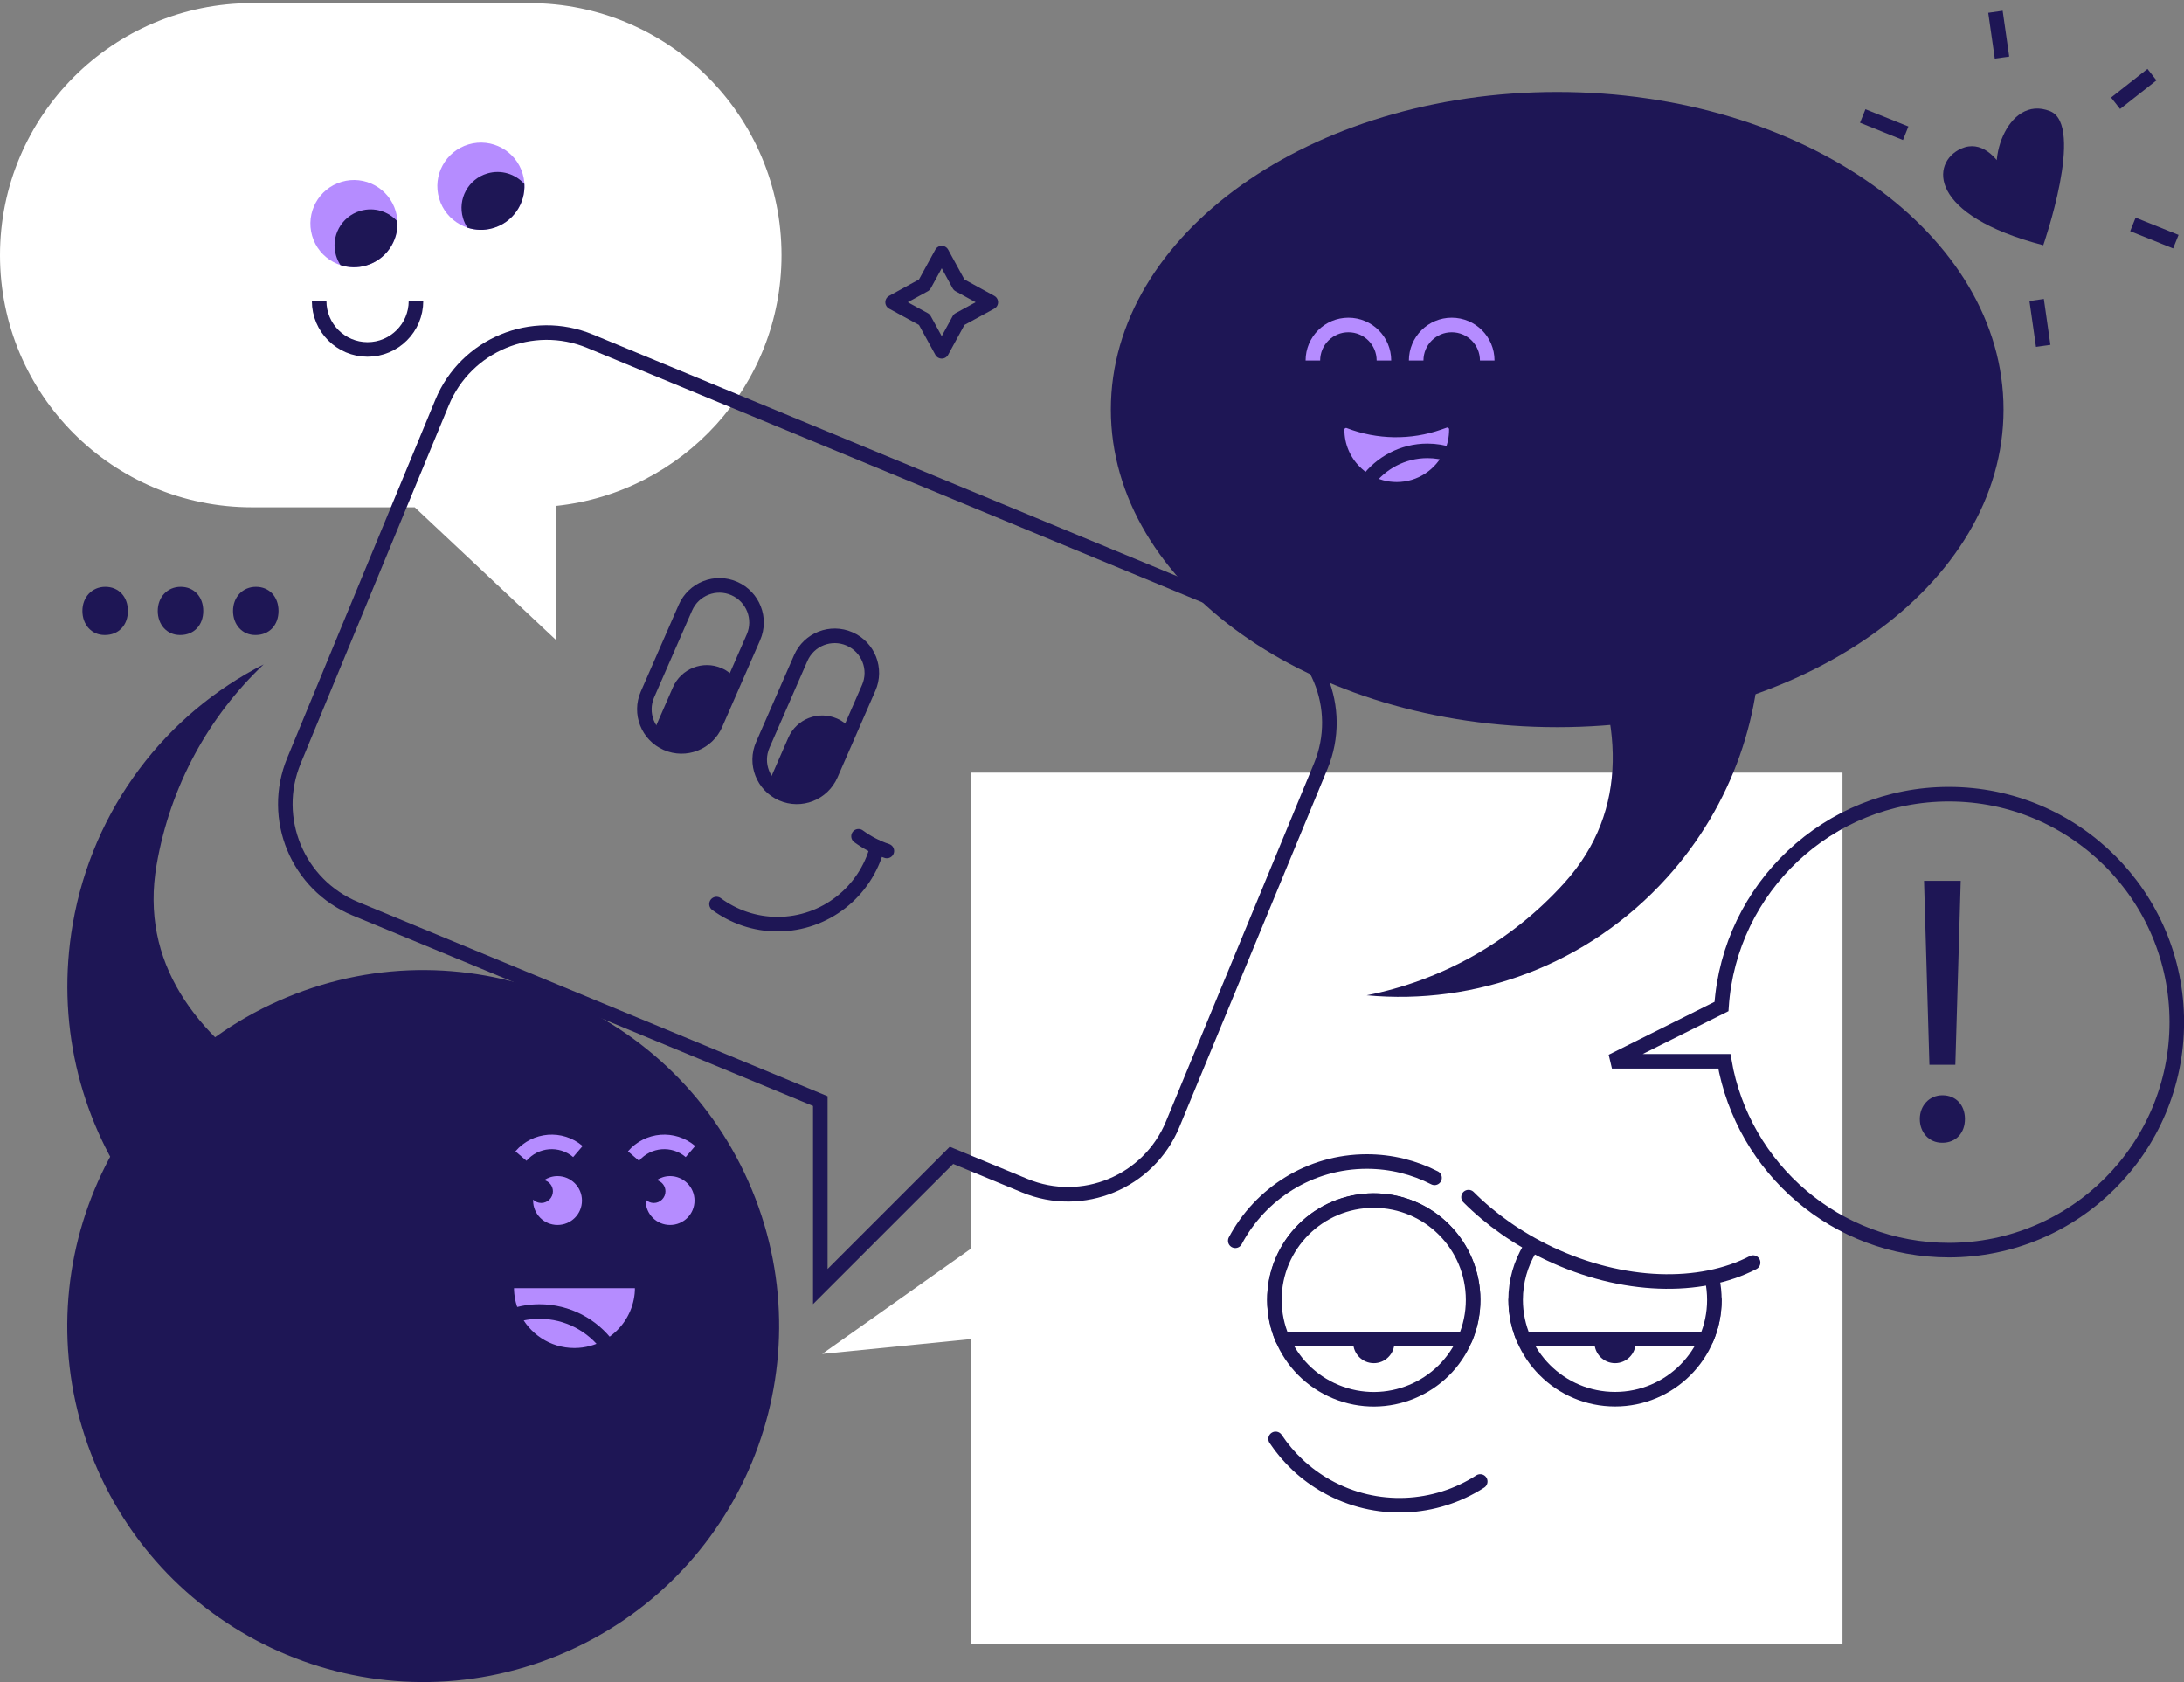 <svg width="300" height="231" viewBox="0 0 300 231" fill="none" xmlns="http://www.w3.org/2000/svg">
<rect x="0" y="0" width="300" height="231" fill="#808080" stroke="none"/>
<g clip-path="url(#clip0_4568_1863)">
<path d="M188.33 132.6L112.94 185.94L198.3 177.44L188.33 132.6Z" fill="white"/>
<path d="M253.09 106.109H133.38V225.819H253.09V106.109Z" fill="white"/>
<path d="M226.01 51.65C214.32 41.08 182.55 45.8 190.5 52.98C210.32 70.9 233.07 101.13 214.87 121.27C207.4 129.53 197.81 134.7 187.73 136.69C202.62 138.09 218.05 132.61 228.96 120.55C247.16 100.41 245.84 69.56 226.02 51.65H226.01Z" fill="#1E1655"/>
<path d="M49.29 183.59C64.82 186.27 89.15 165.31 78.6 163.49C52.27 158.94 16.88 145.53 21.51 118.79C23.41 107.82 28.75 98.32 36.21 91.25C22.88 98.02 12.76 110.9 9.99 126.92C5.37 153.67 22.96 179.04 49.29 183.59Z" fill="#1E1655"/>
<path d="M213.9 99.87C247.76 99.87 275.21 80.341 275.21 56.25C275.21 32.159 247.76 12.63 213.9 12.63C180.039 12.63 152.59 32.159 152.59 56.25C152.59 80.341 180.039 99.87 213.9 99.87Z" fill="#1E1655"/>
<path d="M34.62 0.43H72.73C91.85 0.43 107.35 15.93 107.35 35.05C107.35 52.94 93.78 67.66 76.37 69.48V87.89L56.97 69.67H34.61C15.5 69.68 0 54.17 0 35.05C0 15.93 15.5 0.43 34.62 0.43Z" fill="white"/>
<path d="M280.67 33.679C280.67 33.679 286.41 17.2 281.61 15.27C275.63 12.87 272.45 22.989 275.3 26.369C278.15 29.75 274.81 17.98 269.39 20.41C265.16 22.309 264.85 29.57 280.67 33.679Z" fill="#1E1655"/>
<path d="M274.1 1.619L275 7.909" stroke="#1E1655" stroke-width="2"/>
<path d="M255.87 15.93L261.77 18.3" stroke="#1E1655" stroke-width="2"/>
<path d="M255.15 41.87L260.15 37.94" stroke="#1E1655" stroke-width="2"/>
<path d="M280.66 47.499L279.76 41.199" stroke="#1E1655" stroke-width="2"/>
<path d="M298.88 33.19L292.98 30.82" stroke="#1E1655" stroke-width="2"/>
<path d="M295.6 10.25L290.6 14.18" stroke="#1E1655" stroke-width="2"/>
<path d="M129.36 34.76L131.74 39.12L136.1 41.51L131.74 43.89L129.36 48.25L126.97 43.89L122.61 41.51L126.97 39.12L129.36 34.76Z" stroke="#1E1655" stroke-width="2" stroke-linecap="round" stroke-linejoin="round"/>
<path d="M76.837 227.274C101.777 216.943 113.621 188.35 103.29 163.409C92.959 138.468 64.366 126.625 39.425 136.956C14.485 147.286 2.641 175.88 12.972 200.82C23.302 225.761 51.896 237.605 76.837 227.274Z" fill="#1E1655"/>
<path d="M88.22 176.81C88.22 181.95 84.05 186.12 78.91 186.12C73.77 186.12 69.6 181.95 69.6 176.81C69.6 176.51 69.62 176.21 69.65 175.91H88.19C88.22 176.21 88.24 176.51 88.24 176.81H88.22Z" fill="#B58CFF" stroke="#1E1655" stroke-width="2"/>
<path d="M70.45 180.71C71.6 180.33 72.82 180.12 74.1 180.12C77.97 180.12 81.39 182 83.52 184.9C82.16 185.68 80.58 186.13 78.9 186.13C75.15 186.13 71.92 183.91 70.45 180.71Z" fill="#B58CFF" stroke="#1E1655" stroke-width="2"/>
<path d="M79.38 158.15C77.05 156.16 73.55 156.44 71.56 158.77" stroke="#B58CFF" stroke-width="2"/>
<path d="M74.35 165.21C75.23 165.21 75.95 164.49 75.95 163.61C75.95 162.87 75.44 162.25 74.75 162.07C75.28 161.73 75.9 161.52 76.58 161.52C78.43 161.52 79.94 163.02 79.94 164.88C79.94 166.74 78.44 168.23 76.58 168.23C74.72 168.23 73.23 166.73 73.23 164.88C73.23 164.84 73.23 164.8 73.23 164.75C73.52 165.03 73.91 165.21 74.35 165.21Z" fill="#B58CFF"/>
<path d="M94.84 158.15C92.51 156.16 89.01 156.44 87.02 158.77" stroke="#B58CFF" stroke-width="2"/>
<path d="M89.81 165.21C90.69 165.21 91.41 164.49 91.41 163.61C91.41 162.87 90.9 162.25 90.21 162.07C90.74 161.73 91.36 161.52 92.04 161.52C93.89 161.52 95.4 163.02 95.4 164.88C95.4 166.74 93.9 168.23 92.04 168.23C90.18 168.23 88.69 166.73 88.69 164.88C88.69 164.84 88.69 164.8 88.69 164.75C88.98 165.03 89.37 165.21 89.81 165.21Z" fill="#B58CFF"/>
<path d="M183.67 59.019C183.67 63.539 187.33 67.209 191.86 67.209C196.39 67.209 200.05 63.539 200.05 59.019C200.05 58.999 200.05 58.979 200.05 58.959C200.05 58.109 199.21 57.509 198.4 57.789L197.68 58.039C193.68 59.449 189.31 59.379 185.35 57.859C184.54 57.549 183.67 58.139 183.67 59.009V59.019Z" fill="#B58CFF" stroke="#1E1655" stroke-width="2"/>
<path d="M199.29 62.44C198.28 62.11 197.2 61.92 196.08 61.92C192.68 61.92 189.67 63.58 187.8 66.12C189 66.81 190.38 67.2 191.86 67.2C195.16 67.2 197.99 65.24 199.29 62.43V62.44Z" fill="#B58CFF" stroke="#1E1655" stroke-width="2"/>
<path d="M180.34 49.51C180.34 46.82 182.52 44.63 185.22 44.63C187.92 44.63 190.1 46.81 190.1 49.51" stroke="#B58CFF" stroke-width="2"/>
<path d="M194.53 49.51C194.53 46.82 196.71 44.63 199.41 44.63C202.11 44.63 204.29 46.81 204.29 49.51" stroke="#B58CFF" stroke-width="2"/>
<path d="M201.311 183.746C204.194 176.786 200.889 168.807 193.93 165.925C186.97 163.042 178.991 166.347 176.108 173.306C173.225 180.266 176.53 188.245 183.49 191.128C190.45 194.011 198.429 190.706 201.311 183.746Z" stroke="#1E1655" stroke-width="2" stroke-linecap="round" stroke-linejoin="round"/>
<path d="M169.68 170.4C173.11 163.93 179.92 159.52 187.75 159.52C191.1 159.52 194.26 160.33 197.05 161.76" stroke="#1E1655" stroke-width="2" stroke-linecap="round" stroke-linejoin="round"/>
<path d="M203.33 203.459C197.17 207.429 189.08 207.939 182.24 204.109C179.32 202.469 176.96 200.219 175.22 197.609" stroke="#1E1655" stroke-width="2" stroke-linecap="round" stroke-linejoin="round"/>
<path d="M185.88 184.38C185.88 185.94 187.15 187.21 188.71 187.21C190.27 187.21 191.54 185.94 191.54 184.38C191.54 182.82 190.27 181.55 188.71 181.55C187.15 181.55 185.88 182.82 185.88 184.38Z" fill="#1E1655"/>
<path d="M188.71 164.88C196.25 164.88 202.35 170.99 202.35 178.52C202.35 180.42 201.96 182.23 201.25 183.88H176.15C175.45 182.23 175.05 180.42 175.05 178.52C175.05 170.98 181.16 164.88 188.69 164.88H188.71Z" fill="white" stroke="#1E1655" stroke-width="2" stroke-linecap="round" stroke-linejoin="round"/>
<path d="M208.21 178.52C208.21 186.06 214.32 192.16 221.85 192.16C229.38 192.16 235.49 186.05 235.49 178.52" stroke="#1E1655" stroke-width="2" stroke-linecap="round" stroke-linejoin="round"/>
<path d="M219.02 184.38C219.02 185.94 220.29 187.21 221.85 187.21C223.41 187.21 224.68 185.94 224.68 184.38C224.68 182.82 223.41 181.55 221.85 181.55C220.29 181.55 219.02 182.82 219.02 184.38Z" fill="#1E1655"/>
<path d="M235.2 175.71C235.39 176.62 235.49 177.56 235.49 178.52C235.49 180.42 235.1 182.23 234.39 183.88H209.29C208.59 182.23 208.19 180.42 208.19 178.52C208.19 175.96 208.9 173.56 210.13 171.51" fill="white"/>
<path d="M235.2 175.71C235.39 176.62 235.49 177.56 235.49 178.52C235.49 180.42 235.1 182.23 234.39 183.88H209.29C208.59 182.23 208.19 180.42 208.19 178.52C208.19 175.96 208.9 173.56 210.13 171.51" stroke="#1E1655" stroke-width="2" stroke-linecap="round" stroke-linejoin="round"/>
<path d="M240.81 173.4C233.6 177.14 222.91 176.95 212.78 172.14C208.45 170.08 204.71 167.41 201.72 164.41" stroke="#1E1655" stroke-width="2" stroke-linecap="round" stroke-linejoin="round"/>
<path d="M91.57 102.08C88.99 100.95 87.81 97.95 88.94 95.37L94.15 83.45C95.28 80.87 98.28 79.69 100.86 80.82C103.44 81.95 104.62 84.95 103.49 87.53L98.28 99.45C97.15 102.03 94.15 103.21 91.57 102.08Z" stroke="#1E1655" stroke-width="2" stroke-linecap="round" stroke-linejoin="round"/>
<path d="M99.14 91.77C96.56 90.64 93.55 91.82 92.43 94.4L89.69 100.67C90.18 101.26 90.81 101.76 91.57 102.09C94.15 103.22 97.16 102.04 98.28 99.46L101.02 93.19C100.53 92.6 99.9 92.1 99.14 91.77Z" fill="#1E1655"/>
<path d="M107.41 109.009C104.83 107.879 103.65 104.879 104.78 102.299L109.99 90.379C111.12 87.799 114.12 86.619 116.7 87.749C119.28 88.879 120.46 91.879 119.33 94.459L114.12 106.379C112.99 108.959 109.99 110.139 107.41 109.009Z" stroke="#1E1655" stroke-width="2" stroke-linecap="round" stroke-linejoin="round"/>
<path d="M114.99 98.69C112.41 97.56 109.4 98.74 108.28 101.32L105.54 107.59C106.03 108.18 106.66 108.68 107.42 109.01C110 110.14 113.01 108.96 114.13 106.38L116.87 100.11C116.38 99.52 115.75 99.02 114.99 98.69Z" fill="#1E1655"/>
<path d="M98.42 124.16C100.77 125.88 103.66 126.92 106.8 126.92C113.37 126.92 118.89 122.44 120.5 116.37" stroke="#1E1655" stroke-width="2" stroke-linecap="round" stroke-linejoin="round"/>
<path d="M117.93 114.85C119.1 115.71 120.41 116.4 121.82 116.87" stroke="#1E1655" stroke-width="2" stroke-linecap="round" stroke-linejoin="round"/>
<path d="M54.36 29.019C55.3 32.189 53.48 35.519 50.31 36.449C47.14 37.389 43.81 35.569 42.88 32.399C41.95 29.229 43.76 25.899 46.93 24.969C50.1 24.029 53.43 25.849 54.36 29.019Z" fill="#B58CFF"/>
<path d="M54.59 30.41C53.36 29.03 51.4 28.4 49.5 28.96C46.88 29.73 45.38 32.48 46.16 35.1C46.3 35.58 46.51 36.02 46.77 36.41C47.88 36.77 49.11 36.82 50.31 36.46C53.02 35.66 54.73 33.11 54.59 30.41Z" fill="#1E1655"/>
<path d="M71.8 23.88C72.73 27.05 70.92 30.38 67.75 31.31C64.58 32.25 61.25 30.43 60.32 27.26C59.38 24.09 61.2 20.76 64.37 19.83C67.54 18.89 70.87 20.71 71.8 23.88Z" fill="#B58CFF"/>
<path d="M72.03 25.27C70.8 23.89 68.84 23.26 66.94 23.82C64.32 24.59 62.82 27.34 63.6 29.96C63.74 30.44 63.95 30.88 64.21 31.27C65.32 31.63 66.55 31.68 67.75 31.32C70.46 30.52 72.17 27.97 72.03 25.27Z" fill="#1E1655"/>
<path d="M57.14 41.34C57.14 45.01 54.16 47.99 50.49 47.99C46.82 47.99 43.84 45.01 43.84 41.34" stroke="#1E1655" stroke-width="2"/>
<path d="M172.99 84.89L81.05 46.86C73.11 43.57 64 47.35 60.72 55.29L40.38 104.47C37.09 112.41 40.87 121.52 48.81 124.8L112.68 151.22V176.69L130.7 158.67L140.75 162.83C148.69 166.12 157.8 162.34 161.08 154.4L181.42 105.22C184.71 97.28 180.93 88.17 172.99 84.89Z" stroke="#1E1655" stroke-width="2"/>
<path d="M14.37 87.21C12.58 87.21 11.32 85.79 11.32 83.9C11.32 82.01 12.63 80.59 14.47 80.59C16.31 80.59 17.57 81.96 17.57 83.9C17.57 85.84 16.31 87.21 14.42 87.21H14.37Z" fill="#1E1655"/>
<path d="M24.72 87.21C22.93 87.21 21.67 85.79 21.67 83.9C21.67 82.01 22.98 80.59 24.82 80.59C26.66 80.59 27.92 81.96 27.92 83.9C27.92 85.84 26.66 87.21 24.77 87.21H24.72Z" fill="#1E1655"/>
<path d="M35.06 87.21C33.27 87.21 32.01 85.79 32.01 83.9C32.01 82.01 33.32 80.59 35.16 80.59C37 80.59 38.26 81.96 38.26 83.9C38.26 85.84 37 87.21 35.11 87.21H35.06Z" fill="#1E1655"/>
<path d="M266.76 156.94C264.97 156.94 263.71 155.52 263.71 153.68C263.71 151.84 265.02 150.42 266.81 150.42C268.7 150.42 269.91 151.79 269.91 153.68C269.91 155.57 268.7 156.94 266.81 156.94H266.76ZM265.03 146.23L264.29 120.97H269.33L268.59 146.23H265.02H265.03Z" fill="#1E1655"/>
<path d="M267.7 109.069C251.13 109.069 237.57 121.939 236.47 138.229L221.42 145.749H236.86C239.41 160.479 252.24 171.689 267.7 171.689C284.99 171.689 299.01 157.669 299.01 140.379C299.01 123.089 284.99 109.069 267.7 109.069Z" stroke="#1E1655" stroke-width="2"/>
</g>
<defs>
<clipPath id="clip0_4568_1863">
<rect width="300.01" height="230.57" fill="white" transform="translate(0 0.43)"/>
</clipPath>
</defs>
</svg>
